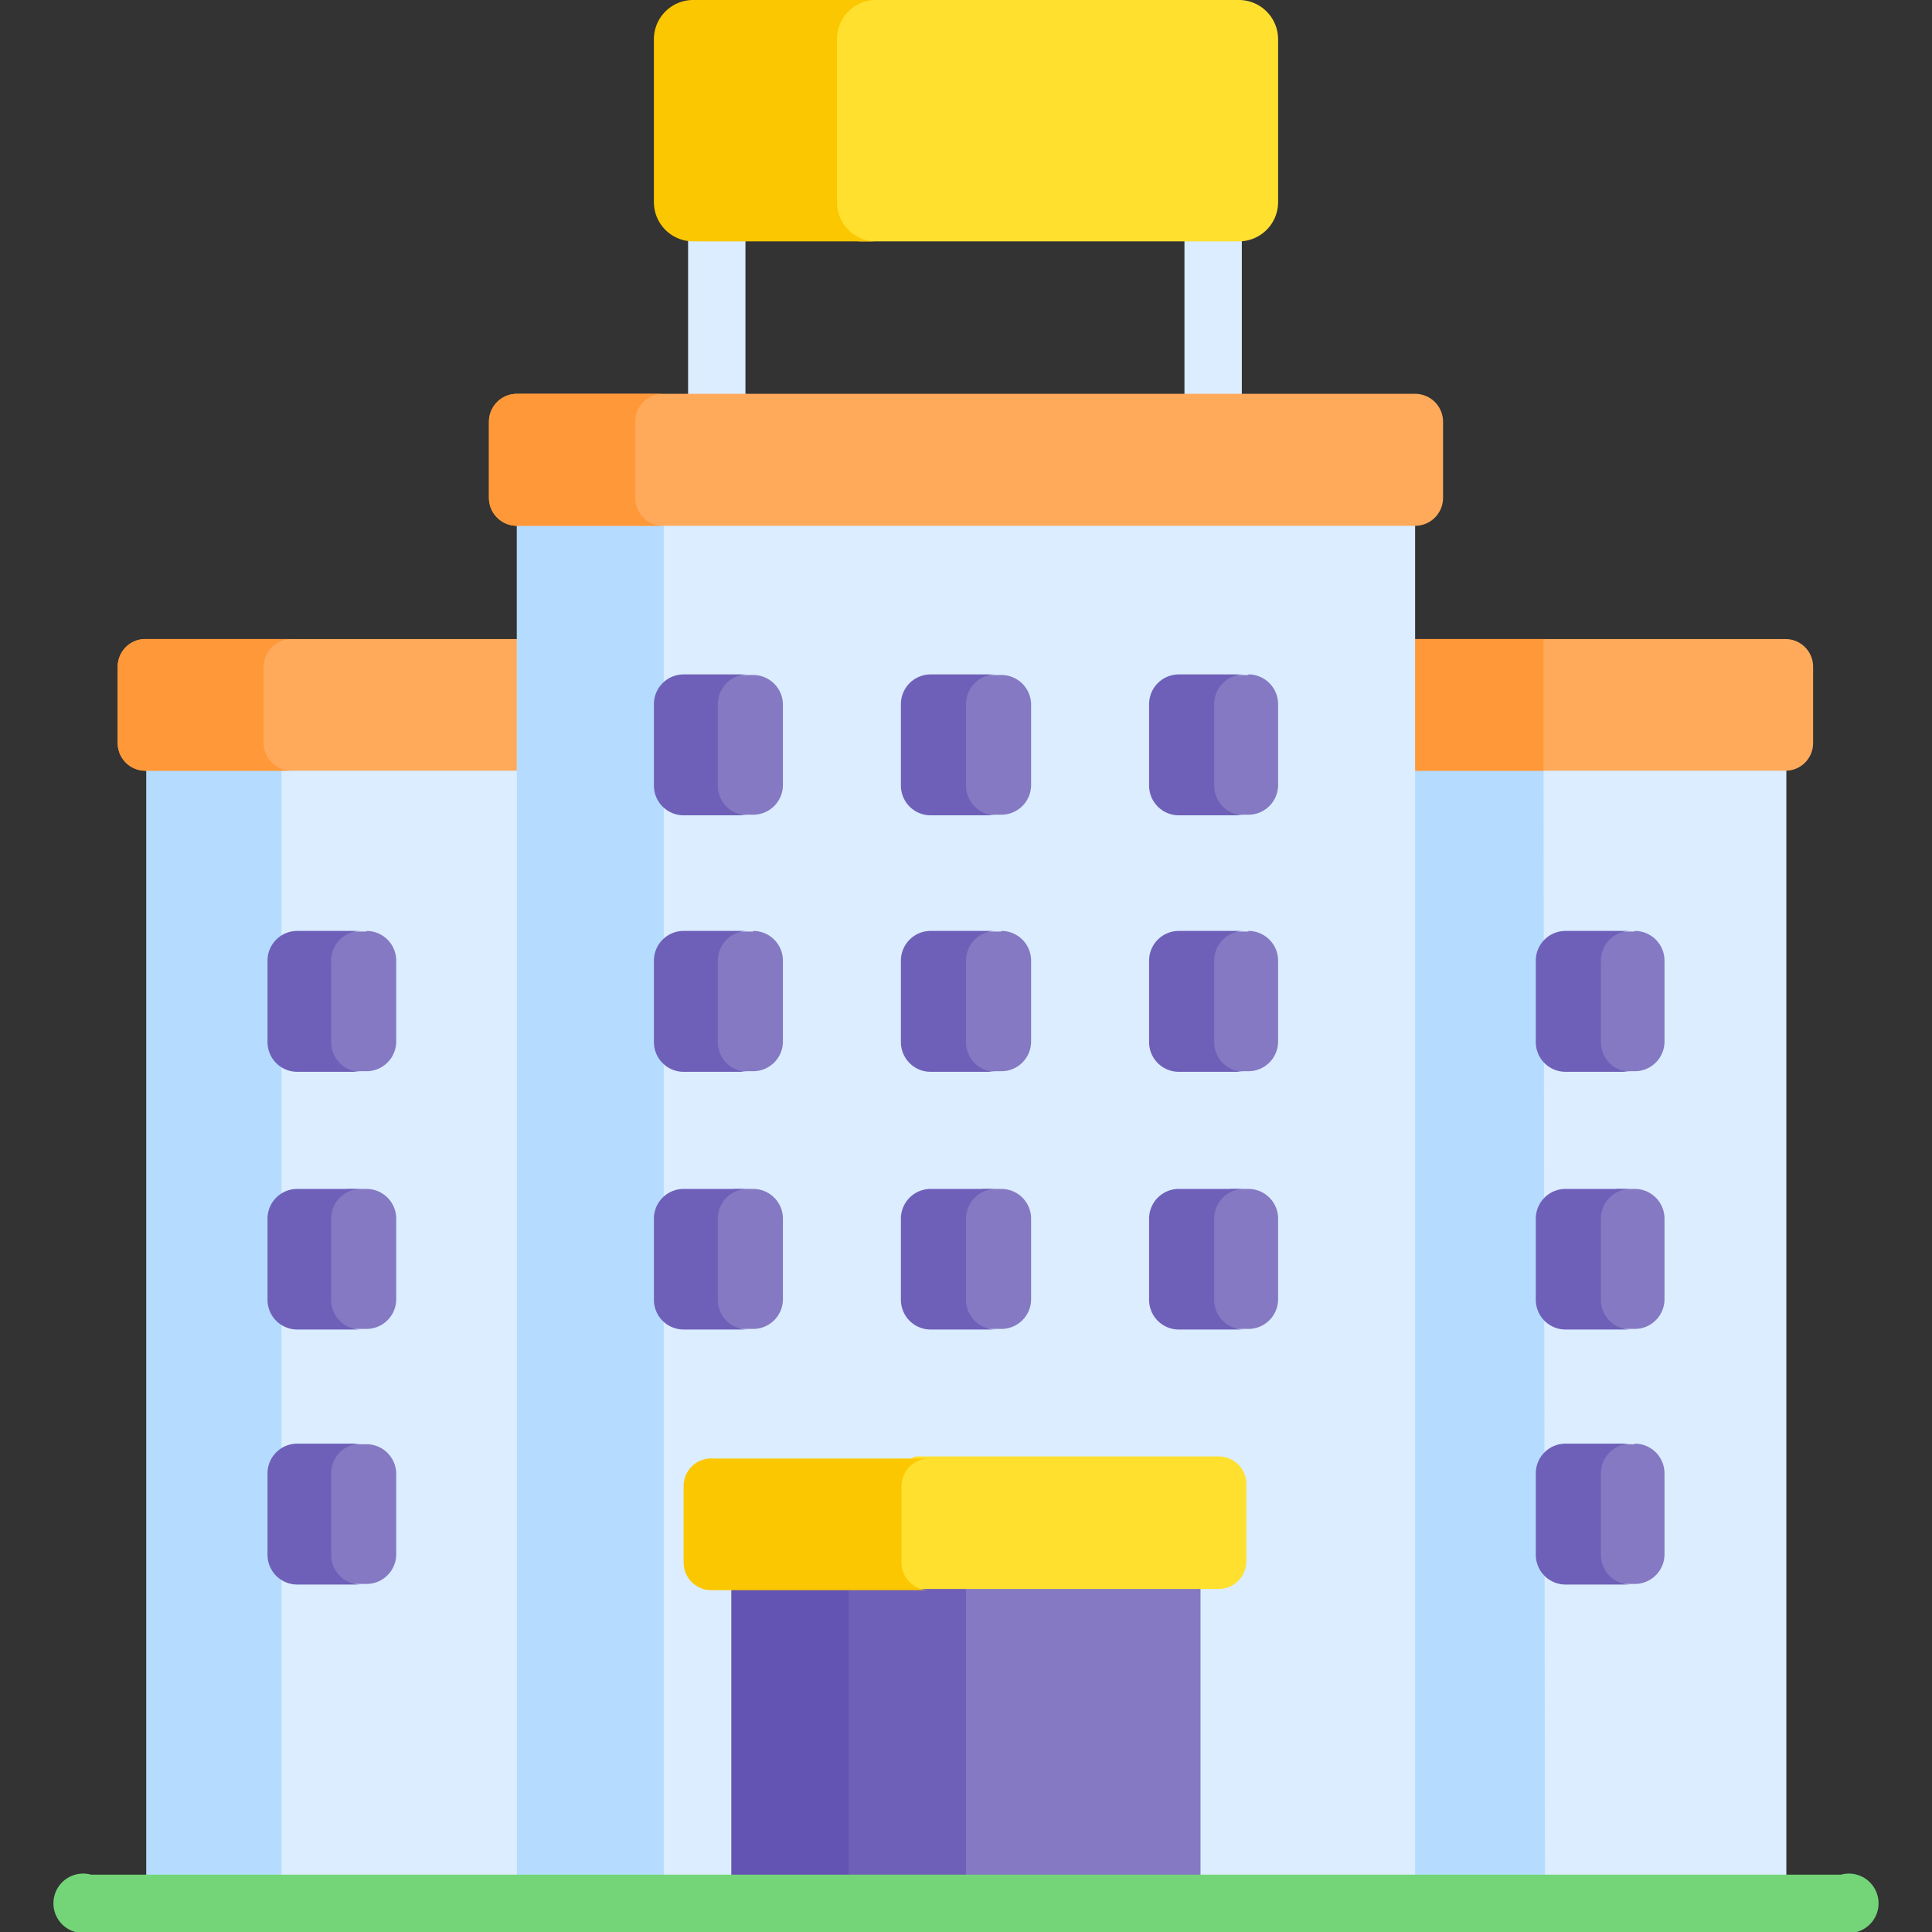 <svg xmlns="http://www.w3.org/2000/svg" viewBox="0 0 65 65"><rect x="0" y="0" width="65" height="65" fill="#333333" stroke="none"/><defs><style>.cls-1{fill:#dbedff;}.cls-2{fill:#b5dcff;}.cls-3{fill:#ffaa5b;}.cls-4{fill:#ff9838;}.cls-5{fill:#ffe02f;}.cls-6{fill:#fbc700;}.cls-7{fill:#8479c2;}.cls-8{fill:#6e60b8;}.cls-9{fill:#6353b2;}.cls-10{fill:#73d578;}.cls-11{fill:none;}</style></defs><g id="Layer_2" data-name="Layer 2"><g id="Layer_1-2" data-name="Layer 1"><path class="cls-1" d="M10.24,25.06l-1,.87V64h8.18l.7-1v-38Z"/><path class="cls-2" d="M10.49,25.06H5.92l-1,.87V64H9.47V25.93Z"/><path class="cls-3" d="M17.39,21.5H4.89a.93.93,0,0,0-.93.93V25a.93.93,0,0,0,.93.93h12.5l.29-.13v-4Z"/><path class="cls-1" d="M59.38,25.06H46.88V63.63l.73.4H60.1V25.93Z"/><path class="cls-2" d="M51.93,25.06h-5V63.63l.73.4h4.32Z"/><path class="cls-3" d="M60.11,21.5H47.61l-.58.32V25.6l.58.33h12.5A.93.93,0,0,0,61,25V22.43a.93.93,0,0,0-.93-.93Z"/><path class="cls-4" d="M51.93,21.5H47.61l-.58.32V25.6l.58.33h4.32Z"/><path class="cls-1" d="M24.15,14.82a1,1,0,0,1-1-1V7.28a1,1,0,1,1,1.93,0v6.57A1,1,0,0,1,24.15,14.82Z"/><path class="cls-1" d="M40.85,14.82a1,1,0,0,1-1-1V7.28a1,1,0,1,1,1.93,0v6.57A1,1,0,0,1,40.85,14.82Z"/><path class="cls-5" d="M41.7,0h-13l-.67.47V7.63l.87.49H41.7A1.32,1.32,0,0,0,43,6.81V1.31A1.32,1.32,0,0,0,41.7,0Z"/><path class="cls-6" d="M28.16,6.81V1.31A1.31,1.31,0,0,1,29.47,0H23.3A1.32,1.32,0,0,0,22,1.31v5.5A1.32,1.32,0,0,0,23.3,8.12h6.17A1.31,1.31,0,0,1,28.16,6.81Z"/><path class="cls-1" d="M46.88,16.81H18.22l-.83.88V64H47.61V17.69Z"/><path class="cls-2" d="M23.16,16.81H18.22l-.83.88V64h4.94V17.69Z"/><path class="cls-7" d="M32.2,53h8.19V64H32.2Z"/><path class="cls-7" d="M25.34,22.71h-.63l-.73.55v3.62l.72.53h.64a1,1,0,0,0,1-1V23.69A1,1,0,0,0,25.34,22.71Z"/><path class="cls-8" d="M24.15,26.43V23.69a1,1,0,0,1,1-1H23a1,1,0,0,0-1,1v2.74a1,1,0,0,0,1,1h2.17A1,1,0,0,1,24.15,26.43Z"/><path class="cls-7" d="M33.69,22.71h-.63l-.73.55v3.62l.72.53h.64a1,1,0,0,0,1-1V23.69A1,1,0,0,0,33.69,22.71Z"/><path class="cls-8" d="M32.5,26.43V23.69a1,1,0,0,1,1-1H31.31a1,1,0,0,0-1,1v2.74a1,1,0,0,0,1,1h2.17A1,1,0,0,1,32.5,26.43Z"/><path class="cls-7" d="M42,22.71H41.4l-.72.55v3.62l.72.53H42a1,1,0,0,0,1-1V23.69a1,1,0,0,0-1-1Z"/><path class="cls-8" d="M40.85,26.43V23.69a1,1,0,0,1,1-1H39.66a1,1,0,0,0-1,1v2.74a1,1,0,0,0,1,1h2.17A1,1,0,0,1,40.85,26.43Z"/><path class="cls-7" d="M25.34,31.34h-.63l-.73.55v3.62l.72.53h.64a1,1,0,0,0,1-1V32.32a1,1,0,0,0-1-1Z"/><path class="cls-8" d="M24.15,35.06V32.32a1,1,0,0,1,1-1H23a1,1,0,0,0-1,1v2.74a1,1,0,0,0,1,1h2.17A1,1,0,0,1,24.15,35.06Z"/><path class="cls-7" d="M33.69,31.34h-.63l-.73.55v3.62l.72.53h.64a1,1,0,0,0,1-1V32.32a1,1,0,0,0-1-1Z"/><path class="cls-8" d="M32.5,35.06V32.32a1,1,0,0,1,1-1H31.31a1,1,0,0,0-1,1v2.74a1,1,0,0,0,1,1h2.17A1,1,0,0,1,32.5,35.06Z"/><path class="cls-7" d="M42,31.34H41.4l-.72.55v3.62l.72.53H42a1,1,0,0,0,1-1V32.32a1,1,0,0,0-1-1Z"/><path class="cls-8" d="M40.85,35.06V32.32a1,1,0,0,1,1-1H39.66a1,1,0,0,0-1,1v2.74a1,1,0,0,0,1,1h2.17A1,1,0,0,1,40.85,35.06Z"/><path class="cls-7" d="M25.34,40h-.63l-.73.56v3.62l.72.53h.64a1,1,0,0,0,1-1V41A1,1,0,0,0,25.34,40Z"/><path class="cls-8" d="M24.15,43.68V41a1,1,0,0,1,1-1H23a1,1,0,0,0-1,1v2.73a1,1,0,0,0,1,1h2.17A1,1,0,0,1,24.15,43.68Z"/><path class="cls-7" d="M33.69,40h-.63l-.73.56v3.62l.72.53h.64a1,1,0,0,0,1-1V41A1,1,0,0,0,33.69,40Z"/><path class="cls-8" d="M32.5,43.68V41a1,1,0,0,1,1-1H31.31a1,1,0,0,0-1,1v2.73a1,1,0,0,0,1,1h2.17A1,1,0,0,1,32.5,43.68Z"/><path class="cls-7" d="M42,40H41.4l-.72.56v3.62l.72.53H42a1,1,0,0,0,1-1V41a1,1,0,0,0-1-1Z"/><path class="cls-8" d="M40.85,43.68V41a1,1,0,0,1,1-1H39.66a1,1,0,0,0-1,1v2.73a1,1,0,0,0,1,1h2.17A1,1,0,0,1,40.85,43.68Z"/><path class="cls-8" d="M24.61,53H32.5V64H24.61Z"/><path class="cls-9" d="M24.61,53h3.94V64H24.61Z"/><path class="cls-10" d="M61.94,65H3.06a1,1,0,1,1,0-1.93H61.94a1,1,0,1,1,0,1.93Z"/><path class="cls-5" d="M41,49H30.78l-.6.36V53l.67.46H41a.93.93,0,0,0,.93-.93V50A.93.93,0,0,0,41,49Z"/><path class="cls-6" d="M30.33,52.53V50a.93.93,0,0,1,.93-.93H24A.93.93,0,0,0,23,50v2.57a.93.93,0,0,0,.93.93h7.3A.93.93,0,0,1,30.33,52.53Z"/><path class="cls-3" d="M47.61,13.25H17.39a.94.94,0,0,0-.94.94v2.56a.94.94,0,0,0,.94.94H47.61a.94.94,0,0,0,.94-.94V14.19A.94.94,0,0,0,47.61,13.25Z"/><path class="cls-4" d="M21.37,16.75V14.19a.94.94,0,0,1,.93-.94H17.39a.94.94,0,0,0-.94.94v2.56a.94.94,0,0,0,.94.94H22.3A.94.94,0,0,1,21.37,16.75Z"/><path class="cls-4" d="M8.87,25V22.43a.94.94,0,0,1,.94-.93H4.89a.93.93,0,0,0-.93.93V25a.93.93,0,0,0,.93.93H9.81A.94.94,0,0,1,8.87,25Z"/><path class="cls-7" d="M55,31.34h-.63l-.73.55v3.62l.72.53H55a1,1,0,0,0,1-1V32.32a1,1,0,0,0-1-1Z"/><path class="cls-8" d="M53.86,35.06V32.32a1,1,0,0,1,1-1H52.67a1,1,0,0,0-1,1v2.74a1,1,0,0,0,1,1h2.17A1,1,0,0,1,53.86,35.06Z"/><path class="cls-7" d="M55,40h-.63l-.73.56v3.62l.72.53H55a1,1,0,0,0,1-1V41a1,1,0,0,0-1-1Z"/><path class="cls-8" d="M53.86,43.68V41a1,1,0,0,1,1-1H52.67a1,1,0,0,0-1,1v2.73a1,1,0,0,0,1,1h2.17A1,1,0,0,1,53.86,43.68Z"/><path class="cls-7" d="M55,48.59h-.63l-.73.56v3.61l.72.53H55a1,1,0,0,0,1-1V49.57a1,1,0,0,0-1-1Z"/><path class="cls-8" d="M53.86,52.31V49.57a1,1,0,0,1,1-1H52.67a1,1,0,0,0-1,1v2.74a1,1,0,0,0,1,1h2.17A1,1,0,0,1,53.86,52.31Z"/><path class="cls-7" d="M12.33,31.34H11.7l-.73.55v3.62l.72.53h.64a1,1,0,0,0,1-1V32.32a1,1,0,0,0-1-1Z"/><path class="cls-8" d="M11.14,35.06V32.32a1,1,0,0,1,1-1H10a1,1,0,0,0-1,1v2.74a1,1,0,0,0,1,1h2.17A1,1,0,0,1,11.14,35.06Z"/><path class="cls-7" d="M12.33,40H11.7l-.73.56v3.62l.72.53h.64a1,1,0,0,0,1-1V41A1,1,0,0,0,12.33,40Z"/><path class="cls-8" d="M11.14,43.68V41a1,1,0,0,1,1-1H10a1,1,0,0,0-1,1v2.73a1,1,0,0,0,1,1h2.17A1,1,0,0,1,11.14,43.68Z"/><path class="cls-7" d="M12.33,48.59H11.7l-.73.56v3.61l.72.53h.64a1,1,0,0,0,1-1V49.57A1,1,0,0,0,12.33,48.59Z"/><path class="cls-8" d="M11.14,52.31V49.57a1,1,0,0,1,1-1H10a1,1,0,0,0-1,1v2.74a1,1,0,0,0,1,1h2.17A1,1,0,0,1,11.14,52.31Z"/><rect class="cls-11" width="65" height="65"/></g></g></svg>